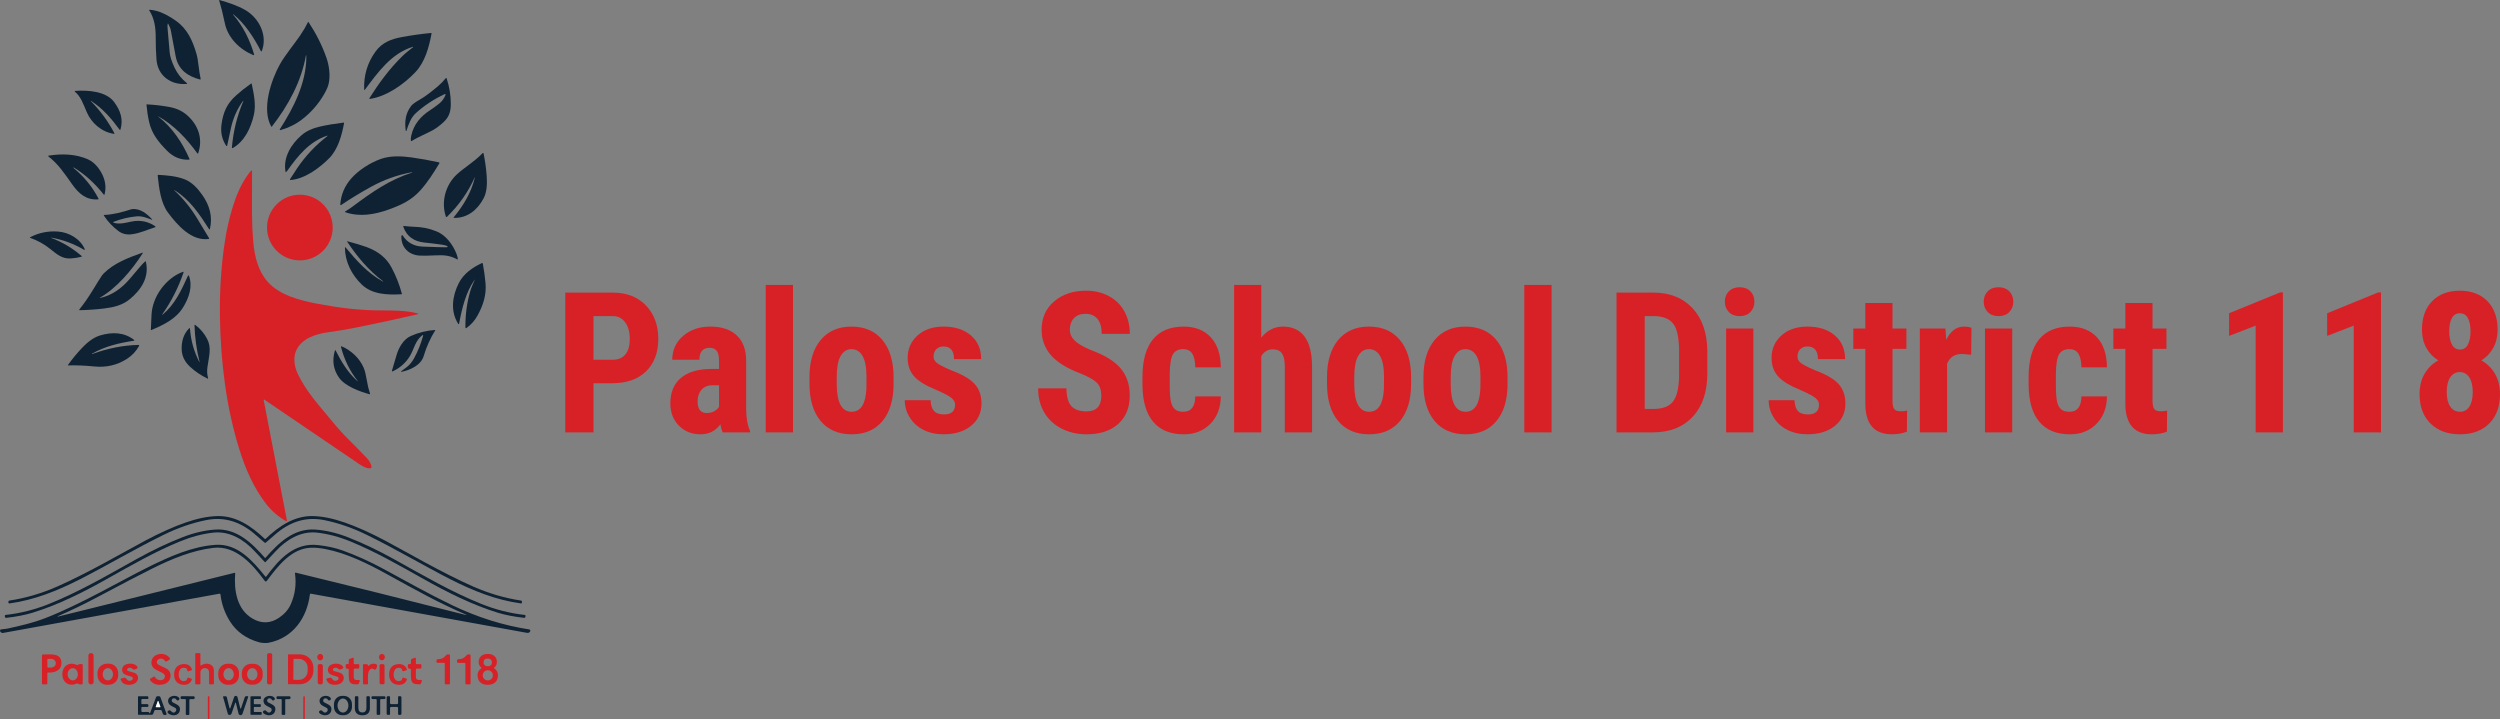 <?xml version="1.0" encoding="UTF-8"?><svg id="a" xmlns="http://www.w3.org/2000/svg" width="1042.701" height="300" viewBox="0 0 1042.701 300"><rect x="0" y="0" width="1042.701" height="300" fill="#808080" stroke="none"/><path d="M97.176,6.058c4.231,4.854,7.071,10.637,8.826,16.714.043.151-.108.29-.255.229-5.688-2.252-10.732-7.214-11.977-13.338-.696-3.397-1.487-6.578-2.373-9.543-.022-.069.043-.134.112-.117,3.955,1.137,7.482,2.299,10.702,4.132,5.835,3.319,9.509,10.611,6.993,17.137-.069.182-.32.194-.406.022-2.896-5.636-6.695-11.518-11.518-15.343-.03-.026-.073-.022-.099.009-.03.026-.03.069-.004.099Z" fill="#0f2233"/><path d="M62.241,4.321c-.069-.112.013-.259.147-.251,3.782.186,7.693,2.286,11.052,4.655,4.672,3.298,6.911,8.221,8.484,13.662.385,1.331.696,3.086.925,5.264.177,1.638.458,3.397.843,5.286.03.147-.104.277-.251.238-5.195-1.374-9.128-4.11-10.187-9.764-1.279-6.825-1.949-10.408-2.01-10.758-.121-.692-.48-1.603-1.081-2.736-.048-.091-.182-.078-.207.022-.108.406-.134.96-.078,1.664.164,1.975.467,5.42.908,10.338.143,1.625.808,3.7,1.997,6.228,1.215,2.589,2.956,4.776,5.225,6.561.104.082.056.251-.078.264-6.587.614-12.128-3.328-12.659-10.131-.216-2.736-.324-5.757-.32-9.063.004-4.504-.575-8.126-2.71-11.48Z" fill="#0f2233"/><path d="M127.608,23.04c-1.876,10.892-7.46,21.122-14.22,29.753-.069.091-.207.082-.264-.017-4.119-7.218-.061-19.367,3.622-25.963,2.053-3.682,6.28-8.839,8.359-11.899,1.379-2.023,2.494-3.92,3.354-5.688.043-.091.169-.095.225-.013,3.177,4.798,5.658,9.733,7.443,14.812,1.098,3.116,1.755,7.335.955,10.861-.281,1.258-.934,2.753-1.949,4.491-2.39,4.093-5.424,7.551-9.094,10.382-2.71,2.088-5.74,3.592-9.094,4.508-.194.056-.354-.16-.246-.333,5.809-9.085,10.935-19.181,11.069-29.948.004-.48-.009-.795-.048-.951-.013-.061-.104-.056-.112.004Z" fill="#0f2233"/><path d="M172.277,19.686c.073-.069,0-.19-.095-.16-9.02,2.779-14.505,10.576-20.007,17.906-.095.121-.29.061-.294-.091-.22-5.869,1.348-11.129,4.702-15.784,2.814-3.907,6.583-5.286,11.186-6.129,3.955-.722,7.961-1.284,12.02-1.677.125-.013.225.095.203.216-1.046,5.697-2.749,11.925-6.751,16.139-4.78,5.027-11.959,10.14-18.974,11.147-.169.026-.29-.16-.199-.303,4.007-6.328,8.29-12.167,13.632-17.418.843-.826,1.582-1.487,2.226-1.992,1.547-1.215,2.33-1.833,2.351-1.854Z" fill="#0f2233"/><path d="M185.52,39.226c-4.568,2.139-8.588,4.785-12.054,7.935-2.062,1.876-3.038,4.59-3.946,7.382-.048.151-.268.13-.29-.026-.506-3.773-.164-7.11,2.23-10.313.523-.692,1.759-1.595,3.713-2.71,2.053-1.171,4.629-3.09,7.724-5.748,1.068-.921,2.079-1.971,3.034-3.159.095-.121.29-.086.341.061,1.158,3.471,1.742,7.002,1.755,10.593.013,3.198-.674,5.519-3.004,7.685-1.889,1.759-3.752,3.073-5.597,3.942-4.154,1.954-6.73,3.272-7.724,3.955-.112.078-.268.017-.298-.117-.121-.536-.073-1.279.143-2.235,1.05-4.655,3.933-7.992,7.927-10.568,1.05-.679,2.273-1.569,3.669-2.662,1.223-.96,2.118-2.2,2.693-3.721.073-.194-.125-.38-.316-.294Z" fill="#0f2233"/><path d="M101.485,42.182c.017-.039,0-.082-.035-.099-.035-.022-.078-.013-.104.022-2.438,3.358-4.115,7.136-5.031,11.341-.514,2.369-1.033,4.789-1.556,7.265-.043.207-.316.259-.432.082-1.729-2.632-2.381-5.563-1.954-8.8.705-5.342,2.364-8.843,6.142-12.24,1.811-1.629,3.881-3.268,6.215-4.914.091-.065.22-.013.242.095.886,4.089,1.859,8.748.938,12.837-1.249,5.519-3.834,11.129-8.839,13.978-.164.095-.367-.039-.354-.229.558-6.73,2.144-13.174,4.767-19.337Z" fill="#0f2233"/><path d="M37.868,42.161c3.92,3.924,7.214,8.415,9.88,13.476.052.095-.026.207-.134.194-5.091-.683-9.431-4.439-11.376-8.947-1.616-3.76-2.541-6.583-5.001-8.653-.125-.104-.061-.307.104-.32,5.225-.35,12.914.056,16.32,4.715,2.585,3.535,3.847,7.166,2.563,11.458-.043.143-.229.173-.316.052-3.488-4.776-7.101-8.904-11.959-12.076-.026-.017-.065-.013-.086.013-.022.026-.017.065.004.086Z" fill="#0f2233"/><path d="M66.027,48.644c5.826,4.512,10.101,10.957,13.018,17.664.056.138-.039.29-.186.294-3.514.16-6.57-1.081-9.176-3.717-3.535-3.579-6.362-7.049-7.473-11.951-.532-2.351-.903-4.759-1.115-7.222-.009-.099.073-.186.173-.182,3.354.177,6.518.549,9.487,1.115,2.861.545,5.26,1.655,7.196,3.337,4.642,4.024,6.829,9.79,4.707,15.957-.052.151-.251.177-.341.052-4.378-6.077-9.565-11.605-16.108-15.361-.065-.039-.125-.056-.151-.048h-.043c-.022,0-.013.039.013.061Z" fill="#0f2233"/><path d="M136.451,56.579c-7.382,2.49-12.093,8.255-16.58,14.578-.082.117-.277.328-.588.635-.056.056-.151.026-.169-.052-1.171-5.96,2.321-11.644,6.673-15.374,1.936-1.66,4.447-2.844,7.529-3.548,2.943-.674,6.293-1.24,10.04-1.694.095-.009.177.078.16.173-.938,5.122-2.524,10.931-6.163,14.643-4.063,4.145-10.334,8.757-16.255,9.146-.151.009-.251-.156-.173-.281.8-1.301,1.781-2.809,2.935-4.521,3.505-5.199,7.732-9.703,12.69-13.515.043-.035.056-.091.03-.138s-.078-.069-.13-.052Z" fill="#0f2233"/><path d="M197.981,73.993c-2.745,6.159-6.6,11.639-11.562,16.441-.143.143-.389.082-.454-.108-2.079-6.155-.147-13.152,4.512-17.522,2.982-2.796,7.572-5.498,10.861-8.973.108-.112.298-.061.328.091.653,3.125,1.089,6.241,1.318,9.357.225,3.021.182,6.691-1.292,9.465-2.58,4.849-6.742,8.268-12.383,8.143-.108,0-.169-.13-.099-.216,4.123-5.027,7.313-10.269,8.856-16.649.004-.022-.009-.048-.03-.056-.022-.004-.048.004-.056.026Z" fill="#0f2233"/><path d="M30.663,70.051c4.413,3.626,7.896,7.909,10.451,12.841.056.112-.017.246-.143.255-4.906.389-8.03-2.282-10.753-6.111-3.57-5.014-5.93-8.614-10.036-11.791-.13-.099-.078-.307.086-.333,5.58-.882,11.337-.73,16.519,1.586,3.129,1.396,5.584,4.983,6.596,8.022.722,2.161.8,4.348.242,6.565-.039.16-.246.203-.35.073-3.583-4.508-7.546-8.247-12.478-11.294-.052-.03-.117-.017-.156.03-.035.048-.026.117.022.156Z" fill="#0f2233"/><path d="M171.866,71.97c.043-.013.065-.056.056-.099v-.004c-.013-.039-.052-.065-.091-.056-6.06,1.128-11.786,3.181-17.18,6.155-4.197,2.312-8.32,4.823-12.378,7.538-.16.108-.372-.017-.359-.207.307-4.154,1.854-7.793,4.633-10.922,3.125-3.51,7.875-6.526,12.322-8.1,3.911-1.379,8.463-1.21,12.608-.64,3.812.523,7.689,1.219,11.626,2.083.164.035.246.22.16.363-2.438,4.071-4.897,7.905-7.944,11.311-3.605,4.028-7.75,6.012-12.997,7.922-5.952,2.17-12.296,3.285-18.295,1.193-.151-.052-.173-.259-.03-.341,1.093-.635,2.075-1.279,2.943-1.932,8.255-6.181,15.624-11.294,24.926-14.263Z" fill="#0f2233"/><path d="M109.97,166.819l9.69,50.231c.043.229-.199.406-.402.29-3.289-1.88-6.09-4.335-8.411-7.365-5.109-6.66-8.519-14.518-11.052-22.656-5.459-17.53-7.767-36.392-8.065-55.042-.156-9.898.402-19.575,1.673-29.032.964-7.144,2.502-13.736,4.616-19.782,1.612-4.607,3.7-8.536,6.263-11.786.125-.16.316-.346.575-.562.104-.086.264-.017.264.121-.043,8.441-.048,14.6-.013,18.468.039,4.002.212,7.732.527,11.194.54,5.99,1.932,11.951,5.956,16.558,5.027,5.757,13.74,7.884,20.858,9.245,8.696,1.66,17.448,2.753,26.244,2.77,5.234.009,10.654-.026,15.356,1.215.104.03.207.082.307.164.078.061.052.186-.043.207-8.778,2.018-17.176,3.829-25.194,5.442-4.348.869-8.381,1.556-12.102,2.062-5.199.705-11.389,2.554-13.584,7.888-1.249,3.03-.575,6.721.826,9.608,3.535,7.27,7.771,11.76,14.479,19.899,2.416,2.93,4.75,5.498,7.002,7.706,2.036,1.992,4.456,4.46,7.27,7.412.968,1.016,1.616,2.152,1.945,3.41.099.393-.16.787-.558.843-1.448.22-3.644-1.128-4.746-1.884-6.228-4.262-19.372-13.191-39.435-26.784-.117-.082-.272.022-.246.16Z" fill="#d72127"/><path d="M72.678,79.249c-.022-.013-.048-.009-.061.013-.017.017-.013.043.004.061,3.626,3.324,6.79,7.183,9.491,11.583,1.755,2.861,3.462,5.688,5.126,8.476.069.112,0,.259-.13.277-7.214,1.033-13.135-5.766-16.999-10.926-3.064-4.093-3.769-10.187-4.339-15.495-.017-.169.121-.311.29-.303,3.726.203,7.43.514,10.892,1.828,3.03,1.15,5.45,3.734,7.46,6.604,3.051,4.352,4.344,9.046,3.129,14.207-.035.143-.225.177-.303.052-4.102-6.418-8.108-12.413-14.561-16.376Z" fill="#0f2233"/><circle cx="125.067" cy="94.903" r="13.697" fill="#d72127"/><path d="M63.39,91.662c-1.725-.583-3.929-1.664-6.449-1.422-3.28.316-6.453,1.068-9.526,2.265-.199.078-.19.363.017.424,3.484,1.007,6.751-.834,10.105-.808,2.667.017,5.07.769,7.209,2.256.164.117.125.367-.065.424-3.151.934-6.22,2.507-9.898,2.93-2.04.238-3.829-.212-5.368-1.349-2.399-1.776-4.43-3.933-6.094-6.47-.073-.112.004-.259.138-.264,3.808-.138,7.594-1.167,11.246-2.347.19-.065.389-.099.588-.112,3.319-.186,5.947,1.915,8.186,4.331.061.065-.004.173-.091.143Z" fill="#0f2233"/><path d="M167.514,98.205c.112-.16.35-.151.458.013,1.854,2.943,4.62,4.486,8.294,4.633,4.677.186,8.005.281,9.988.294.125,0,.225-.026.298-.082.169-.121.138-.38-.052-.458-.583-.246-1.31-.428-2.174-.553-2.148-.307-4.555-.596-7.222-.877-4.352-.458-7.482-2.433-8.925-6.686-.048-.134.065-.268.207-.251,1.508.177,2.844.285,4.007.324,3.644.125,6.492.631,9.759,1.975,3.829,1.582,6.652,5.424,8.16,9.124.333.813.549,1.608.657,2.381.017.134-.125.229-.242.164-2.766-1.56-5.346-1.889-8.765-1.716-3.423.177-5.792.212-7.11.104-4.396-.346-7.374-3.302-7.464-7.698-.004-.333.035-.566.125-.692Z" fill="#0f2233"/><path d="M21.358,99.247c4.555,1.673,8.791,4.188,12.711,7.538.104.091.065.259-.069.294-1.508.389-3.017.627-4.525.713-3.592.212-5.714-1.725-8.618-4.033-2.52-2.001-5.29-3.523-8.32-4.568-.099-.035-.108-.169-.017-.216,3.635-1.915,7.542-2.71,11.722-2.394,4.577.341,9.258,3.043,11.112,7.33.082.19-.125.376-.303.272-4.27-2.511-8.808-4.197-13.615-5.057-.048-.009-.091.017-.104.065l-.004.004c-.004.022.009.043.03.052Z" fill="#0f2233"/><path d="M159.795,117.309c-5.964-4.387-10.987-10.447-15.006-16.532-.048-.073.022-.173.108-.147,3.44.912,6.124,1.725,8.048,2.429,4.802,1.763,8.234,4.564,10.295,8.402,1.871,3.479,3.337,7.17,4.391,11.078.022.086-.039.173-.13.182-5.822.324-12.253.164-16.657-4.08-4.21-4.058-6.941-9.56-6.985-15.343,0-.151.186-.22.285-.104,4.689,5.658,9.254,10.745,15.607,14.263.022.013.052.009.065-.013v-.004c.03-.039.017-.099-.022-.13Z" fill="#0f2233"/><path d="M41.659,124.302c5.022-1.089,9.05-4.015,12.439-7.957,3.242-3.769,5.109-6.185,6.44-7.322.099-.086.255-.035.285.091,1.552,6.5-1.906,11.76-6.799,15.754-2.974,2.425-6.6,3.302-10.438,3.778-3.376.419-6.838.661-10.386.726-.143.004-.22-.16-.134-.268,1.889-2.351,3.687-4.932,5.403-7.737,1.984-3.255,3.341-5.42,4.067-6.496.194-.285.415-.549.661-.791,4.391-4.339,10.066-6.5,16.195-8.696.117-.043.225.091.156.194-4.491,7.093-11.008,14.695-17.928,18.62-.026.013-.035.043-.026.069.009.026.039.039.065.035Z" fill="#0f2233"/><path d="M197.968,116.652c-3.678,5.195-5.303,11.981-6.492,18.373-.03.169-.251.212-.341.069-3.423-5.269-2.455-11.782.216-17.012,2.031-3.989,5.714-6.513,9.677-8.376.138-.065.303.022.333.173.527,2.835.908,5.584,1.145,8.242.428,4.867-.998,9.219-3.315,13.446-1.171,2.139-2.732,3.894-4.672,5.264-.169.121-.406,0-.406-.207-.056-5.26.601-10.278,1.98-15.058.51-1.781,1.426-3.721,1.932-4.884.009-.013,0-.035-.013-.039-.017-.009-.035-.004-.043.009Z" fill="#0f2233"/><path d="M67.807,131.243c5.122-4.313,7.646-9.785,10.589-16.225.086-.186.354-.177.424.017,1.591,4.473.052,8.999-2.317,12.945-3.043,5.074-8.177,7.451-13.42,9.69-.082.035-.173-.03-.173-.121.065-1.854.164-4.011.303-6.47.419-7.551,6.129-15.218,13.131-17.734.143-.052.281.086.233.229-2.165,6.349-5.135,12.197-8.904,17.543-.026.039-.022.091.013.121.035.035.086.035.121.004Z" fill="#0f2233"/><path d="M83.108,150.931c.013.03.048.043.078.03.03-.013.048-.043.039-.073-1.253-5.053-1.954-10.148-2.105-15.287-.004-.13.143-.207.246-.13,2.118,1.539,3.799,3.518,5.048,5.939,1.841,3.57.83,6.751.108,11.713-.238,1.621-.138,3.177.29,4.668.03.104-.073.19-.169.147-2.796-1.336-5.251-2.987-7.374-4.957-2.187-2.036-3.35-4.361-3.484-6.976-.173-3.319.653-6.63,3.099-9.072.061-.061.117-.086.169-.078.112.022.173.086.182.203.354,4.897,1.647,9.522,3.873,13.874Z" fill="#0f2233"/><path d="M167.307,154.851c.017-.03.774-.588,2.273-1.677,1.206-.877,2.373-2.373,3.134-3.76,1.586-2.891,2.848-6.042,3.782-9.444.043-.156-.134-.281-.268-.186-3.103,2.213-3.527,5.982-5.381,8.912-1.75,2.77-4.115,4.836-7.097,6.198-.169.078-.346-.082-.294-.259.908-2.987,1.521-5.053,1.837-6.194.89-3.233,2.835-6.855,5.982-8.277,3.185-1.439,6.57-2.286,10.144-2.537.086-.009.147.086.099.16-1.967,3.121-3.708,6.976-4.789,10.663-1.141,3.894-5.679,5.9-9.249,6.643-.138.03-.242-.121-.173-.242Z" fill="#0f2233"/><path d="M38.452,147.667c6.401-2.381,12.837-3.652,19.307-3.812.22-.004.363.229.255.424-1.253,2.26-2.995,4.089-5.221,5.493-4.045,2.55-8.54,3.574-13.485,3.073-3.873-.393-7.503-.54-10.896-.445-.078,0-.13-.086-.082-.151,1.811-2.537,3.773-4.923,5.891-7.149,2.014-2.118,4.594-4.309,7.456-5.174,5.005-1.504,10.058-1.435,14.263,1.846.138.108.078.324-.095.35-6.336.947-12.015,2.325-17.47,5.377-.043.022-.061.078-.039.121.022.043.069.065.117.048Z" fill="#0f2233"/><path d="M149.175,158.888c-3.306-4.197-5.627-8.938-6.959-14.22-.039-.156.121-.29.268-.225,3.998,1.712,7.499,4.94,9.219,8.994.471,1.111.895,2.801,1.266,5.066.337,2.075.795,3.985,1.37,5.727.039.121-.073.238-.194.203-4.154-1.119-10.23-3.371-12.737-6.911-2.399-3.393-2.969-7.179-1.716-11.363.039-.13.216-.143.277-.022,2.386,4.724,5.126,9.271,9.115,12.832.026.022.061.022.082,0,.026-.022.03-.056.009-.082Z" fill="#0f2233"/><path d="M110.601,224.808c.078,0,.13-.013.156-.039,5.554-5.295,11.985-9.703,19.769-9.526,3.937.091,8.35.985,13.243,2.684,5.044,1.755,10.658,4.275,16.848,7.555,8.601,4.56,23.793,13.463,36.708,19.143,6.578,2.891,13.247,4.845,20.003,5.861.216.03.376.216.376.432v.367c0,.242-.216.428-.454.393-10.416-1.426-19.942-5.26-29.49-10.118-10.771-5.476-22.557-12.487-34.702-18.442-5.995-2.939-11.933-5.001-17.807-6.181-7.909-1.591-14.613.869-20.552,6.047-1.314,1.145-2.624,2.278-3.933,3.406-.03.026-.082.039-.164.039-.078,0-.134-.013-.16-.039-1.31-1.128-2.619-2.26-3.933-3.406-5.939-5.178-12.642-7.637-20.552-6.047-5.878,1.184-11.812,3.242-17.807,6.181-12.145,5.956-23.931,12.966-34.702,18.442-9.548,4.862-19.073,8.696-29.49,10.122-.242.035-.454-.151-.454-.393v-.367c0-.216.16-.402.376-.432,6.755-1.016,13.424-2.969,20.003-5.861,12.914-5.684,28.107-14.587,36.708-19.147,6.189-3.28,11.804-5.8,16.848-7.555,4.893-1.699,9.305-2.593,13.243-2.684,7.784-.177,14.215,4.231,19.769,9.526.026.026.078.039.151.039Z" fill="#0f2233"/><path d="M110.601,232.709c.017,0,.03,0,.035-.004.039-.009.065-.013.069-.017,5.437-6.237,11.834-12.443,20.794-11.817,4.365.303,8.899,1.37,13.597,3.203,6.185,2.407,12.569,5.446,19.16,9.107,12.815,7.131,23.94,13.641,36.504,18.702,5.926,2.386,11.951,3.912,18.075,4.581.238.026.402.246.359.48l-.069.376c-.043.233-.259.393-.497.367-4.149-.454-7.801-1.163-10.952-2.122-10.762-3.28-21.433-8.692-31.033-14.086-10.814-6.077-19.951-11.285-30.125-15.508-4.953-2.057-9.733-3.332-14.345-3.829-6.781-.73-12.785,2.978-17.228,7.801-1.673,1.811-3.073,3.311-4.21,4.508-.026.026-.069.039-.134.039s-.108-.013-.134-.039c-1.132-1.197-2.537-2.697-4.21-4.508-4.443-4.823-10.447-8.532-17.228-7.801-4.612.497-9.392,1.772-14.345,3.829-10.174,4.223-19.311,9.431-30.125,15.508-9.599,5.394-20.271,10.805-31.033,14.086-3.151.959-6.803,1.668-10.952,2.122-.238.026-.454-.134-.497-.367l-.069-.376c-.043-.233.125-.454.359-.48,6.124-.666,12.149-2.196,18.075-4.581,12.564-5.061,23.689-11.57,36.504-18.702,6.591-3.661,12.975-6.699,19.16-9.107,4.698-1.833,9.232-2.9,13.597-3.203,8.96-.627,15.356,5.58,20.794,11.817.004.004.035.009.069.017.004.004.017.004.035.004Z" fill="#0f2233"/><path d="M91.951,247.932c-.022-.207-.216-.354-.419-.316L1.312,263.98c-.488.091-.977-.151-1.206-.596l-.048-.095c-.173-.346.056-.761.441-.795,1.422-.134,2.364-.255,2.827-.363,5.619-1.258,10.269-2.278,15.719-4.387,14.436-5.58,31.867-15.81,42.897-21.269,8.869-4.387,18.321-8.601,27.96-9.236,9.271-.609,15.516,6.734,20.802,13.26.086.104.246.099.324-.009,5.385-7.214,11.639-14.306,21.71-13.139,3.838.445,7.227,1.193,10.161,2.247,5.679,2.04,11.406,4.629,17.185,7.767,9.565,5.195,18.646,10.326,28.491,15.05,10.572,5.07,21.282,8.441,32.131,10.105.389.06.601.488.411.838l-.022.035c-.242.432-.73.661-1.215.575l-90.276-16.355c-.164-.03-.32.082-.341.246-1.21,9.937-7.119,18.261-17.297,20.249-.947.186-2.874.073-3.847-.199-5.442-1.508-9.526-4.447-12.253-8.817-2.148-3.44-3.453-7.162-3.916-11.16ZM194.506,256.399c-11.674-4.996-21.023-10.265-33.159-16.947-7.953-4.378-16.852-8.791-25.738-10.472-2.243-.424-4.227-.601-5.952-.536-8.268.316-13.848,7.806-18.404,13.865-.203.272-.609.268-.808-.004-4.97-6.773-12.007-14.898-21.429-13.805-8.843,1.024-17.613,4.698-25.388,8.575-5.861,2.926-13.204,6.742-22.025,11.458-6.142,3.28-11.981,6.111-17.526,8.489-.043.017-.065.065-.048.112v.004c.013.035.052.052.086.043l73.744-18.282c.125-.03.242.065.233.194-.527,7.106.627,15.136,7.352,18.974,3.734,2.126,7.395,1.98,10.978-.441,2.235-1.508,3.842-3.358,4.828-5.554,1.828-4.084,2.42-8.376,1.776-12.88-.03-.212.16-.385.367-.337,22.981,5.571,46.592,11.445,70.844,17.626.099.026.182.039.242.035.065,0,.086-.091.026-.117Z" fill="#0f2233"/><rect x="36.866" y="272.386" width="2.178" height="13.061" rx="1.02" ry="1.02" fill="#d72127"/><path d="M83.579,277.551c0,.061.065.095.117.065,1.301-.826,2.511-1.037,3.631-.631,1.245.454,1.871,1.336,1.876,2.649.004,1.336.013,3.129.026,5.372,0,.229-.186.415-.415.415h-1.279c-.194,0-.354-.16-.354-.354v-4.759c0-.951-.808-1.707-1.759-1.647l-.212.013c-.908.056-1.616.808-1.616,1.72v4.625c0,.225-.186.411-.411.411h-1.37c-.216,0-.389-.173-.389-.389v-12.257c0-.216.173-.389.389-.389h1.374c.216,0,.393.173.393.389v4.767Z" fill="#d72127"/><rect x="105.941" y="277.845" width="13.018" height="2.152" rx=".75" ry=".75" transform="translate(-166.666 390.885) rotate(-89.9)" fill="#d72127"/><path d="M68.866,275.714c-1.794-2.541-4.992.255-2.636,1.595,2.191,1.253,5.191,1.651,4.893,4.867-.216,2.381-2.295,3.436-4.551,3.44-1.707,0-3.017-.631-3.933-1.897-.177-.246-.099-.588.16-.739l1.301-.748c.207-.121.475-.039.579.182.778,1.664,3.903,1.889,4.097-.22.125-1.366-1.616-1.755-3.06-2.498-.908-.462-1.526-.899-1.854-1.31-1.305-1.625-.778-4.041,1.055-5.065,1.889-1.059,4.534-.692,5.874,1.085.194.259.117.627-.16.787l-1.145.661c-.207.121-.475.061-.618-.138Z" fill="#d72127"/><ellipse cx="133.547" cy="274.08" rx="1.331" ry="1.227" transform="translate(-148.58 389.662) rotate(-86.3)" fill="#d72127"/><ellipse cx="159.289" cy="274.08" rx="1.314" ry="1.219" transform="translate(-119.922 424.195) rotate(-88.1)" fill="#d72127"/><path d="M203.444,272.745c1.811.004,3.419.804,3.743,2.667.22,1.284-.134,2.308-1.072,3.064-.091.073-.082.216.017.281,1.21.774,1.707,1.98,1.495,3.609-.298,2.291-2.027,3.259-4.201,3.255-2.174-.004-3.899-.977-4.192-3.268-.207-1.629.294-2.831,1.508-3.605.099-.061.108-.203.017-.281-.934-.761-1.288-1.781-1.063-3.064.328-1.867,1.936-2.662,3.747-2.658ZM205.173,276.205c.035-.793-.579-1.468-1.375-1.501l-.596-.026c-.795-.036-1.465.582-1.501,1.375l-.012.276c-.035.793.579,1.468,1.375,1.501l.596.026c.795.036,1.465-.582,1.501-1.375l.012-.276ZM205.57,281.67c0-1.171-.947-2.118-2.118-2.118s-2.118.947-2.118,2.118.947,2.118,2.118,2.118,2.118-.947,2.118-2.118Z" fill="#d72127"/><path d="M17.848,272.983c3.138-.03,7.088-.679,7.698,2.706.653,3.587-2.446,5.027-5.537,4.815-.138-.009-.259.104-.259.246v4.266c0,.225-.186.411-.411.411h-1.435c-.225,0-.406-.182-.406-.406v-11.683c0-.194.156-.35.35-.354ZM19.733,275.113l.052,3.06c.004.156.134.281.29.281l1.176-.022c1.128-.017,2.027-.8,2.01-1.742v-.216c-.017-.942-.947-1.69-2.07-1.673l-1.176.022c-.16.004-.285.134-.281.29Z" fill="#d72127"/><path d="M120.127,273.125c0-.121.099-.216.22-.216l4.767.009c3.095.004,5.601,2.485,5.593,5.541v1.4c-.009,3.056-2.52,5.528-5.619,5.524l-4.767-.009c-.117,0-.212-.099-.212-.216l.017-12.033ZM122.396,275.096l-.061,8.126c0,.173.143.316.316.32l1.967.013c2.023.013,3.678-1.634,3.691-3.678l.009-1.348c.013-2.044-1.616-3.717-3.639-3.73l-1.967-.013c-.173-.004-.316.138-.316.311Z" fill="#d72127"/><path d="M187.279,285.413l-1.405-.004c-.207,0-.38-.169-.376-.38l.013-8.32c0-.138-.112-.255-.251-.255l-2.766-.004c-.251,0-.45-.203-.45-.454v-.514c0-.311.255-.562.566-.558,1.366.022,2.412-.424,3.129-1.336.579-.739.929-.7,1.625-.622.19.022.333.186.333.376l-.026,11.678c0,.216-.173.393-.393.393Z" fill="#d72127"/><path d="M194.095,285.058v-8.342c0-.143-.112-.255-.255-.255h-2.77c-.251,0-.454-.203-.454-.454v-.514c0-.311.255-.566.566-.562,1.37.017,2.416-.432,3.134-1.344.579-.743.934-.705,1.629-.627.19.022.333.186.333.376v11.709c0,.216-.177.393-.393.393h-1.409c-.212,0-.38-.169-.38-.38Z" fill="#d72127"/><path d="M145.869,274.785l1.279-.467c.186-.069.385.069.385.268v2.126c0,.156.13.285.285.285h1.595c.242,0,.437.194.437.437v.968c0,.259-.212.467-.471.467h-1.396c-.242,0-.437.194-.437.437v3.224c0,.605.488,1.093,1.093,1.093h1.111c.216,0,.367.212.298.415l-.346,1.016c-.073.229-.285.38-.527.38-1.841-.004-3.371.043-3.644-2.204-.086-.696-.112-2.005-.078-3.92.004-.151-.086-.29-.229-.35-.134-.056-.341-.086-.618-.091-.156-.004-.29-.099-.346-.246-.091-.251-.125-.666-.095-1.249.013-.225.199-.398.424-.398h.562c.169,0,.303-.134.303-.303v-1.288c0-.268.164-.506.415-.601Z" fill="#d72127"/><path d="M171.797,274.789l1.275-.462c.186-.069.385.069.385.268l-.004,2.118c0,.16.13.285.285.285l1.586.004c.242,0,.437.194.437.432v.964c0,.259-.212.467-.471.467l-1.392-.004c-.238,0-.432.194-.437.437v3.211c-.004.601.484,1.089,1.085,1.089l1.106.004c.216,0,.367.212.298.411l-.346,1.011c-.073.229-.285.38-.527.38-1.833-.009-3.358.039-3.626-2.2-.086-.696-.108-1.997-.073-3.907.004-.151-.086-.29-.225-.346-.138-.061-.341-.091-.618-.091-.151-.004-.29-.104-.341-.246-.095-.251-.125-.666-.095-1.245.013-.225.199-.398.424-.398h.558c.169,0,.303-.134.303-.298v-1.284c.004-.268.169-.506.415-.601Z" fill="#d72127"/><path d="M49.314,281.601c.047,2.161-1.669,3.946-3.829,3.993l-.83.017c-2.158.044-3.948-1.667-3.993-3.829l-.02-.977c-.047-2.161,1.669-3.946,3.829-3.993l.83-.017c2.158-.044,3.948,1.667,3.993,3.829l.02.977ZM44.983,283.775c1.184,0,2.144-1.15,2.139-2.562-.004-1.414-.964-2.555-2.148-2.555s-2.144,1.15-2.139,2.562c.004,1.414.964,2.555,2.148,2.555Z" fill="#d72127"/><path d="M153.472,277.637c0,.112.134.169.212.086.774-.791,1.742-1.068,2.904-.83.532.108.838.666.648,1.171l-.32.847c-.147.393-.64.523-.964.259-.605-.488-1.193-.428-1.763.186-1.02,1.098-.726,4.3-.67,5.653.009.229-.173.415-.398.415h-1.361c-.207,0-.376-.169-.376-.376v-7.762c0-.147.117-.272.268-.281.437-.03.873-.026,1.301.009.35.03.523.238.519.622Z" fill="#d72127"/><path d="M34.519,281.212c-.009,2.312-.022,3.618-.039,3.911-.009.143-.112.259-.251.281-.713.125-1.314.03-1.807-.281-.138-.091-.316-.104-.467-.035-3.203,1.448-5.96-.493-5.952-3.903.013-3.41,2.783-5.333,5.977-3.864.151.069.324.056.467-.035.493-.307,1.098-.398,1.807-.268.138.022.242.143.251.281.017.298.022,1.599.013,3.912ZM30.357,283.766c1.18-.004,2.135-1.15,2.126-2.557-.009-1.406-.972-2.539-2.153-2.534-1.18.004-2.135,1.15-2.126,2.557.009,1.406.972,2.539,2.153,2.534Z" fill="#d72127"/><path d="M50.627,282.958l1.249-.311c.203-.052.419.026.549.19.713.916,1.461,1.578,2.641.735.316-.229.428-.635.264-.955-.112-.216-.367-.376-.765-.48-1.284-.333-2.157-.635-2.619-.903-1.167-.679-1.297-2.282-.54-3.306,1.145-1.547,5.083-1.603,5.956.341.086.19,0,.419-.19.506l-.938.428c-.194.091-.419.099-.618.017-.099-.039-.238-.143-.411-.316-.596-.596-1.599-.536-2.066.039-.259.32-.108.8.285.912,1.223.35,2.005.571,2.338.661,1.578.419,2.235,1.958,1.53,3.389-.873,1.768-3.557,2.014-5.174,1.452-.791-.272-1.383-.886-1.776-1.833-.099-.238.039-.506.285-.566Z" fill="#d72127"/><path d="M99.683,281.726c0,2.139-1.733,3.873-3.873,3.873h-.899c-2.139,0-3.873-1.733-3.873-3.873v-1.029c0-2.139,1.733-3.873,3.873-3.873h.899c2.139,0,3.873,1.733,3.873,3.873v1.029ZM95.414,283.753c1.191-.025,2.129-1.188,2.098-2.594-.034-1.408-1.024-2.523-2.214-2.496-1.191.025-2.129,1.188-2.098,2.594.034,1.408,1.024,2.523,2.214,2.496Z" fill="#d72127"/><path d="M109.575,281.712c-.003,2.127-1.732,3.848-3.858,3.844l-1.003-.002c-2.128-.003-3.848-1.732-3.844-3.858l.002-1.003c.003-2.128,1.732-3.848,3.858-3.844l1.003.002c2.128.003,3.848,1.732,3.844,3.858l-.002,1.003ZM105.224,283.758c1.193,0,2.157-1.137,2.161-2.542.004-1.404-.96-2.549-2.152-2.549s-2.157,1.137-2.161,2.542c-.004,1.404.96,2.549,2.152,2.549Z" fill="#d72127"/><path d="M136.157,283.507c-.099-.233.039-.501.285-.562l1.249-.307c.207-.052.419.026.549.19.709.916,1.457,1.582,2.636.743.32-.229.432-.635.268-.955-.112-.216-.367-.376-.765-.48-1.279-.341-2.152-.644-2.615-.912-1.163-.683-1.288-2.286-.527-3.306,1.15-1.543,5.083-1.586,5.952.359.082.194,0,.419-.194.506l-.938.424c-.194.091-.419.095-.618.017-.099-.039-.238-.143-.406-.316-.596-.601-1.599-.545-2.066.03-.259.32-.112.8.281.912,1.223.354,2.001.579,2.334.67,1.578.424,2.23,1.962,1.521,3.389-.877,1.763-3.561,2.001-5.178,1.435-.787-.272-1.374-.886-1.768-1.837Z" fill="#d72127"/><path d="M72.622,281.255c.017-1.962.873-3.648,2.861-4.132,1.949-.475,3.955.026,4.581,2.07.043.16-.043.324-.199.376l-1.249.411c-.186.061-.38-.043-.441-.225l-.238-.717c-.035-.121-.121-.216-.233-.268-2.031-.929-3.168.661-3.181,2.502-.017,1.837,1.093,3.445,3.138,2.55.117-.052.203-.147.242-.264l.246-.713c.061-.182.264-.281.445-.216l1.245.428c.156.056.238.22.19.376-.661,2.036-2.671,2.507-4.612,2.001-1.984-.519-2.814-2.217-2.796-4.179Z" fill="#d72127"/><rect x="132.527" y="276.976" width="2.126" height="8.437" rx=".7" ry=".7" fill="#d72127"/><rect x="158.312" y="277.002" width="2.075" height="8.394" rx=".57" ry=".57" transform="translate(-.981 .558) rotate(-.2)" fill="#d72127"/><path d="M164.182,281.29c-.009,1.837,1.111,3.44,3.147,2.533.117-.048.203-.147.242-.264l.242-.713c.061-.186.259-.281.445-.22l1.245.424c.156.052.238.22.19.376-.648,2.036-2.654,2.515-4.599,2.018-1.98-.506-2.818-2.2-2.814-4.158.009-1.962.856-3.652,2.84-4.145,1.949-.484,3.95.009,4.586,2.049.048.156-.039.32-.194.372l-1.245.419c-.186.061-.385-.039-.445-.225l-.238-.713c-.039-.121-.125-.216-.238-.264-2.031-.921-3.159.674-3.164,2.511Z" fill="#d72127"/><path d="M70.172,296.46l.207-.117c.259-.151.588-.099.791.121.873.955,1.603.994,2.196.112.311-.462.156-1.094-.337-1.353-.921-.488-2.204-1.016-2.593-1.733-1.435-2.654,2.07-4.123,3.946-2.758.346.251.493.523.437.821-.104.527-.692.782-1.081.467-.022-.017-.138-.164-.354-.441-.091-.112-.212-.199-.35-.242-.666-.225-1.115-.052-1.353.514-.173.419.017.908.437,1.132,1.206.635,2.796,1.18,2.922,2.446.29,3.025-3.185,3.713-4.983,1.98-.285-.277-.229-.752.117-.951Z" fill="#0f2233"/><path d="M109.965,296.46l.207-.117c.259-.151.592-.099.791.121.873.959,1.603.998,2.196.117.311-.462.156-1.094-.337-1.353-.916-.488-2.2-1.016-2.589-1.737-1.431-2.654,2.075-4.115,3.95-2.749.346.251.488.527.432.821-.099.527-.692.778-1.081.467-.017-.017-.138-.164-.35-.441-.091-.112-.212-.199-.35-.242-.666-.229-1.115-.056-1.353.51-.177.419.013.908.432,1.132,1.206.635,2.796,1.184,2.917,2.451.285,3.025-3.19,3.704-4.983,1.971-.285-.277-.229-.752.117-.951Z" fill="#0f2233"/><path d="M133.344,296.46l.207-.117c.259-.151.588-.104.791.117.873.955,1.608.994,2.196.112.311-.467.151-1.094-.341-1.353-.921-.488-2.204-1.011-2.593-1.729-1.435-2.649,2.066-4.123,3.942-2.762.346.251.493.523.437.821-.099.527-.692.782-1.081.467-.017-.017-.138-.164-.354-.441-.091-.112-.212-.194-.35-.238-.666-.225-1.115-.052-1.348.514-.173.419.013.908.437,1.132,1.206.631,2.796,1.176,2.922,2.438.294,3.025-3.177,3.717-4.975,1.988-.29-.277-.229-.752.112-.951Z" fill="#0f2233"/><path d="M146.805,294.861c.007,1.898-1.528,3.441-3.424,3.448l-.648.002c-1.899.008-3.442-1.527-3.448-3.424l-.004-1.21c-.007-1.898,1.528-3.441,3.424-3.448l.648-.002c1.899-.008,3.442,1.527,3.448,3.424l.004,1.21ZM143.042,297.195c1.249,0,2.265-1.31,2.265-2.926s-1.016-2.926-2.265-2.926-2.265,1.31-2.265,2.926,1.016,2.926,2.265,2.926Z" fill="#0f2233"/><path d="M62.586,297.437l2.533-6.708c.061-.164.203-.281.376-.311.354-.065.679-.069.968-.022.194.035.359.173.428.359l2.554,6.963c.086.233-.086.484-.337.484h-.484c-.32,0-.609-.199-.717-.501l-.488-1.323c-.056-.156-.207-.259-.372-.259h-2.243c-.186,0-.35.117-.419.29l-.493,1.31c-.095.246-.328.406-.588.406h-5.563c-.104,0-.186-.086-.186-.19v-7.352c0-.099.078-.177.177-.177h3.747c.22,0,.402.182.402.402v.389c0,.194-.16.354-.354.354h-2.247c-.173,0-.316.143-.316.316v1.53c0,.164.134.298.298.298h2.256c.203,0,.372.169.372.372v.419c0,.194-.156.354-.35.354h-2.247c-.182,0-.328.147-.328.333v1.461c0,.177.138.32.316.324.869.022,1.599.017,2.191-.009.367-.017.583.026.657.134.056.078.13.203.229.372.056.091.19.082.229-.017ZM64.955,294.779c-.03.086.035.177.125.177h1.694c.091,0,.156-.091.125-.177l-.847-2.33c-.043-.121-.207-.121-.251,0l-.847,2.33Z" fill="#0f2233"/><path d="M78.258,290.383c.903.004,1.733.009,2.477.017.255,0,.462.207.462.462v.242c0,.264-.216.48-.484.48h-1.409c-.177,0-.32.143-.32.32l-.009,5.926c0,.143-.078.281-.203.354-.039.022-.22.035-.545.035-.32,0-.501-.013-.54-.039-.125-.073-.199-.212-.199-.354l.03-5.926c0-.177-.143-.32-.32-.324l-1.409-.009c-.264,0-.48-.216-.48-.484l.004-.242c0-.255.207-.458.462-.458h2.481Z" fill="#0f2233"/><rect x="86.686" y="290.344" width=".674" height="9.656" rx=".337" ry=".337" transform="translate(-.514 .152) rotate(-.1)" fill="#d72127"/><path d="M98.105,293.154c-.795,2.286-1.284,3.704-1.461,4.253-.194.588-.545.851-1.05.791-.303-.035-.493-.199-.575-.493-.752-2.658-1.413-4.992-1.98-7.006-.043-.156.069-.307.229-.307h.89c.199,0,.376.138.424.333l1.145,4.616c.043.169.281.177.337.013l1.565-4.607c.238-.709,1.253-.666,1.435.06l1.137,4.594c.039.16.268.169.32.013l1.569-4.625c.086-.255.324-.428.596-.428h.562c.186,0,.316.182.255.359l-2.369,6.98c-.277.813-1.439.765-1.647-.069l-1.106-4.465c-.035-.138-.229-.147-.277-.013Z" fill="#0f2233"/><path d="M104.718,290.405h3.851c.143,0,.255.112.255.255v.622c0,.143-.112.255-.255.255h-2.442c-.143,0-.255.112-.255.255v1.655c0,.143.112.255.255.255h2.412c.143,0,.255.112.255.255v.622c0,.143-.112.255-.255.255h-2.416c-.143,0-.255.112-.255.255v1.616c0,.143.112.255.255.255h2.775c.143,0,.255.112.255.255v.648c0,.143-.112.255-.255.255h-4.179c-.143,0-.255-.112-.255-.255v-7.205c0-.143.112-.255.255-.255Z" fill="#0f2233"/><path d="M118.216,298.185c-.32-.004-.501-.013-.54-.039-.125-.073-.199-.207-.199-.354l.026-5.895c0-.173-.138-.32-.316-.32l-1.4-.009c-.268,0-.484-.216-.48-.48v-.242c0-.251.207-.458.462-.458h2.468c.899.004,1.72.009,2.464.013.255,0,.462.207.462.462v.242c0,.264-.216.475-.484.475h-1.4c-.177,0-.32.143-.32.32v5.895c0,.143-.078.277-.203.354-.039.022-.22.035-.54.035Z" fill="#0f2233"/><rect x="122.007" y="294.831" width="9.612" height=".657" rx=".328" ry=".328" transform="translate(-168.567 421.457) rotate(-89.9)" fill="#d72127"/><path d="M151.146,297.143c1.253,0,1.694-.813,1.681-2.027-.009-.813-.013-2.265-.009-4.352,0-.22.177-.398.398-.398h.635c.233,0,.419.186.419.419.004,2.152.009,3.669.013,4.551.013,2.083-1.227,2.995-3.138,2.995s-3.151-.908-3.142-2.991c.004-.882.004-2.399.009-4.551,0-.233.186-.419.419-.419l.635-.004c.22,0,.398.182.398.398.004,2.092.004,3.54-.004,4.352-.009,1.219.432,2.027,1.686,2.027Z" fill="#0f2233"/><path d="M157.828,298.172c-.32,0-.497-.013-.536-.039-.125-.073-.199-.207-.199-.35l.026-5.887c0-.173-.143-.316-.316-.316l-1.4-.009c-.264-.004-.48-.216-.475-.48v-.242c0-.255.207-.458.458-.458h2.464c.899.004,1.72.009,2.464.013.251,0,.458.207.458.462v.238c0,.264-.216.475-.48.475l-1.4.004c-.177,0-.316.143-.316.316l-.004,5.887c0,.143-.078.277-.203.35-.039.022-.216.035-.54.035Z" fill="#0f2233"/><path d="M164.355,293.672c.683,0,1.111,0,1.288-.004.216-.004.385-.177.385-.389v-2.585c0-.169.13-.307.29-.32.372-.043.648-.03.826.039.169.056.285.212.29.389.009.229.013,1.383.009,3.462,0,2.083-.004,3.237-.009,3.462-.009.177-.121.333-.29.393-.182.065-.454.078-.826.035-.164-.013-.29-.151-.29-.32v-2.585c0-.212-.173-.385-.385-.389-.177-.004-.609-.004-1.288-.004h-1.288c-.216.004-.389.182-.389.393v2.585c0,.164-.125.307-.29.32-.372.039-.648.026-.826-.039-.169-.056-.285-.212-.29-.389-.009-.229-.009-1.383-.009-3.462s.004-3.237.013-3.462c.004-.182.121-.337.29-.393.177-.065.454-.078.826-.039.164.017.29.156.29.32l-.004,2.585c0,.216.173.389.389.393.177.004.605.004,1.288.004Z" fill="#0f2233"/><path d="M64.955,294.779l.847-2.33c.043-.121.207-.121.251,0l.847,2.33c.03.086-.035.177-.125.177h-1.694c-.091,0-.156-.091-.125-.177Z" fill="#fefefe"/><path d="M247.528,159.84v20.5h-11.771v-58.297h19.859c5.766,0,10.363,1.789,13.794,5.365,3.429,3.577,5.145,8.222,5.145,13.934s-1.695,10.224-5.085,13.533c-3.391,3.31-8.088,4.965-14.094,4.965h-7.848ZM247.528,150.031h8.088c2.242,0,3.977-.734,5.205-2.202,1.228-1.468,1.842-3.604,1.842-6.406,0-2.909-.628-5.225-1.882-6.947-1.255-1.722-2.937-2.596-5.045-2.623h-8.208v18.178Z" fill="#d72127"/><path d="M301.407,180.34c-.32-.667-.641-1.788-.961-3.363-2.029,2.776-4.778,4.164-8.248,4.164-3.631,0-6.641-1.201-9.028-3.604-2.39-2.402-3.584-5.512-3.584-9.329,0-4.537,1.447-8.048,4.344-10.53s7.067-3.75,12.513-3.804h3.443v-3.483c0-1.948-.334-3.323-1.001-4.124-.668-.801-1.642-1.201-2.923-1.201-2.83,0-4.244,1.655-4.244,4.965h-11.331c0-4.004,1.502-7.307,4.504-9.91,3.004-2.603,6.8-3.904,11.392-3.904,4.751,0,8.429,1.235,11.03,3.704,2.604,2.469,3.904,6,3.904,10.59v20.38c.053,3.737.587,6.66,1.602,8.769v.681h-11.411ZM294.721,172.253c1.254,0,2.322-.253,3.203-.761.881-.507,1.534-1.107,1.962-1.802v-9.009h-2.723c-1.922,0-3.438.614-4.544,1.842-1.108,1.229-1.662,2.87-1.662,4.925,0,3.203,1.254,4.805,3.764,4.805Z" fill="#d72127"/><path d="M330.742,180.34h-11.371v-61.5h11.371v61.5Z" fill="#d72127"/><path d="M337.616,157.278c0-6.566,1.548-11.718,4.645-15.455,3.096-3.737,7.38-5.605,12.853-5.605,5.525,0,9.836,1.869,12.933,5.605,3.096,3.737,4.645,8.916,4.645,15.535v2.763c0,6.594-1.535,11.745-4.604,15.455-3.07,3.711-7.367,5.565-12.893,5.565s-9.87-1.861-12.952-5.586c-3.084-3.723-4.625-8.895-4.625-15.515v-2.763ZM348.987,160.121c0,7.741,2.068,11.611,6.206,11.611,3.816,0,5.872-3.229,6.166-9.689l.04-4.765c0-3.95-.548-6.88-1.642-8.789-1.095-1.908-2.643-2.863-4.645-2.863-1.922,0-3.423.955-4.505,2.863-1.08,1.909-1.621,4.838-1.621,8.789v2.843Z" fill="#d72127"/><path d="M398.342,168.729c0-.961-.461-1.848-1.381-2.662-.922-.814-2.971-1.915-6.146-3.304-4.672-1.895-7.882-3.857-9.629-5.886-1.749-2.028-2.623-4.551-2.623-7.567,0-3.79,1.367-6.92,4.104-9.389,2.736-2.469,6.359-3.704,10.871-3.704,4.751,0,8.555,1.228,11.411,3.684,2.855,2.456,4.284,5.752,4.284,9.89h-11.331c0-3.523-1.469-5.285-4.404-5.285-1.201,0-2.189.374-2.963,1.121-.774.748-1.161,1.789-1.161,3.123,0,.961.427,1.809,1.281,2.542.854.734,2.869,1.782,6.046,3.143,4.617,1.708,7.881,3.61,9.79,5.706,1.907,2.096,2.862,4.812,2.862,8.148,0,3.871-1.455,6.98-4.364,9.329-2.91,2.35-6.727,3.523-11.451,3.523-3.177,0-5.979-.621-8.408-1.861-2.43-1.242-4.331-2.97-5.705-5.186-1.376-2.215-2.062-4.604-2.062-7.167h10.771c.053,1.976.514,3.457,1.382,4.444.866.988,2.288,1.481,4.264,1.481,3.043,0,4.564-1.374,4.564-4.124Z" fill="#d72127"/><path d="M459.334,165.045c0-2.376-.607-4.17-1.822-5.385-1.215-1.214-3.423-2.476-6.626-3.784-5.846-2.215-10.05-4.811-12.612-7.788-2.562-2.976-3.844-6.493-3.844-10.55,0-4.911,1.742-8.855,5.225-11.832,3.484-2.976,7.908-4.464,13.273-4.464,3.576,0,6.767.754,9.569,2.262,2.803,1.508,4.958,3.637,6.466,6.386,1.508,2.75,2.263,5.873,2.263,9.369h-11.731c0-2.723-.58-4.798-1.742-6.226-1.16-1.428-2.836-2.142-5.024-2.142-2.056,0-3.657.607-4.805,1.822-1.148,1.215-1.722,2.85-1.722,4.905,0,1.602.641,3.05,1.922,4.344,1.281,1.295,3.55,2.636,6.807,4.024,5.686,2.056,9.815,4.578,12.393,7.567,2.575,2.99,3.863,6.793,3.863,11.411,0,5.072-1.615,9.036-4.845,11.892-3.23,2.856-7.621,4.284-13.173,4.284-3.764,0-7.194-.774-10.29-2.322-3.097-1.548-5.52-3.764-7.267-6.646-1.749-2.883-2.623-6.286-2.623-10.21h11.812c0,3.363.653,5.806,1.962,7.327,1.308,1.521,3.443,2.282,6.406,2.282,4.11,0,6.166-2.175,6.166-6.526Z" fill="#d72127"/><path d="M493.515,171.732c3.283,0,4.951-2.135,5.005-6.406h10.65c-.054,4.725-1.509,8.542-4.364,11.451-2.856,2.91-6.54,4.364-11.051,4.364-5.579,0-9.837-1.734-12.772-5.205-2.937-3.47-4.432-8.581-4.484-15.335v-3.443c0-6.807,1.447-11.998,4.345-15.575,2.896-3.577,7.173-5.365,12.832-5.365,4.777,0,8.541,1.475,11.291,4.424,2.749,2.95,4.15,7.134,4.204,12.552h-10.65c-.027-2.429-.428-4.297-1.201-5.605-.774-1.308-2.056-1.962-3.844-1.962-1.976,0-3.391.701-4.244,2.102-.854,1.401-1.309,4.118-1.361,8.148v4.404c0,3.523.173,5.985.521,7.388.347,1.4.921,2.429,1.722,3.082.801.655,1.935.981,3.403.981Z" fill="#d72127"/><path d="M526.053,140.822c2.455-3.069,5.472-4.604,9.049-4.604,3.95,0,6.953,1.388,9.009,4.164,2.055,2.776,3.096,6.914,3.123,12.412v27.547h-11.371v-27.427c0-2.536-.395-4.371-1.182-5.505-.787-1.134-2.062-1.702-3.823-1.702-2.056,0-3.657.948-4.805,2.843v31.791h-11.331v-61.5h11.331v21.981Z" fill="#d72127"/><path d="M553.466,157.278c0-6.566,1.548-11.718,4.645-15.455,3.096-3.737,7.38-5.605,12.853-5.605,5.525,0,9.836,1.869,12.933,5.605,3.096,3.737,4.645,8.916,4.645,15.535v2.763c0,6.594-1.535,11.745-4.604,15.455-3.07,3.711-7.367,5.565-12.893,5.565s-9.87-1.861-12.952-5.586c-3.084-3.723-4.625-8.895-4.625-15.515v-2.763ZM564.837,160.121c0,7.741,2.068,11.611,6.206,11.611,3.816,0,5.872-3.229,6.166-9.689l.04-4.765c0-3.95-.548-6.88-1.642-8.789-1.095-1.908-2.643-2.863-4.645-2.863-1.922,0-3.423.955-4.505,2.863-1.08,1.909-1.621,4.838-1.621,8.789v2.843Z" fill="#d72127"/><path d="M593.691,157.278c0-6.566,1.548-11.718,4.645-15.455,3.096-3.737,7.38-5.605,12.853-5.605,5.525,0,9.836,1.869,12.933,5.605,3.096,3.737,4.645,8.916,4.645,15.535v2.763c0,6.594-1.535,11.745-4.604,15.455-3.07,3.711-7.367,5.565-12.893,5.565s-9.87-1.861-12.952-5.586c-3.084-3.723-4.625-8.895-4.625-15.515v-2.763ZM605.063,160.121c0,7.741,2.068,11.611,6.206,11.611,3.816,0,5.872-3.229,6.166-9.689l.04-4.765c0-3.95-.548-6.88-1.642-8.789-1.095-1.908-2.643-2.863-4.645-2.863-1.922,0-3.423.955-4.505,2.863-1.08,1.909-1.621,4.838-1.621,8.789v2.843Z" fill="#d72127"/><path d="M647.13,180.34h-11.371v-61.5h11.371v61.5Z" fill="#d72127"/><path d="M674.21,180.34v-58.297h15.415c6.807,0,12.232,2.162,16.275,6.486,4.045,4.324,6.106,10.25,6.187,17.777v9.449c0,7.661-2.022,13.674-6.065,18.037-4.045,4.365-9.617,6.547-16.717,6.547h-15.095ZM685.982,131.853v38.718h3.523c3.924,0,6.687-1.034,8.288-3.104,1.602-2.067,2.442-5.638,2.522-10.71v-10.13c0-5.445-.761-9.242-2.282-11.391-1.521-2.148-4.111-3.276-7.768-3.383h-4.284Z" fill="#d72127"/><path d="M719.4,125.807c0-1.762.561-3.203,1.682-4.324s2.615-1.682,4.484-1.682,3.363.561,4.484,1.682,1.682,2.562,1.682,4.324c0,1.735-.555,3.177-1.661,4.324-1.108,1.148-2.61,1.722-4.505,1.722s-3.397-.574-4.505-1.722c-1.107-1.147-1.661-2.589-1.661-4.324ZM731.292,180.34h-11.371v-43.322h11.371v43.322Z" fill="#d72127"/><path d="M758.665,168.729c0-.961-.461-1.848-1.381-2.662-.922-.814-2.971-1.915-6.146-3.304-4.672-1.895-7.882-3.857-9.629-5.886-1.749-2.028-2.623-4.551-2.623-7.567,0-3.79,1.367-6.92,4.104-9.389,2.736-2.469,6.359-3.704,10.871-3.704,4.751,0,8.555,1.228,11.411,3.684,2.855,2.456,4.284,5.752,4.284,9.89h-11.331c0-3.523-1.469-5.285-4.404-5.285-1.201,0-2.189.374-2.963,1.121-.774.748-1.161,1.789-1.161,3.123,0,.961.427,1.809,1.281,2.542.854.734,2.869,1.782,6.046,3.143,4.617,1.708,7.881,3.61,9.79,5.706,1.907,2.096,2.862,4.812,2.862,8.148,0,3.871-1.455,6.98-4.364,9.329-2.91,2.35-6.727,3.523-11.451,3.523-3.177,0-5.979-.621-8.408-1.861-2.43-1.242-4.331-2.97-5.705-5.186-1.376-2.215-2.062-4.604-2.062-7.167h10.771c.053,1.976.514,3.457,1.382,4.444.866.988,2.288,1.481,4.264,1.481,3.043,0,4.564-1.374,4.564-4.124Z" fill="#d72127"/><path d="M789.322,126.368v10.65h5.806v8.488h-5.806v21.534c0,1.711.233,2.887.701,3.529.466.642,1.367.962,2.702.962,1.094,0,1.988-.093,2.683-.28l-.08,8.809c-1.922.721-4.004,1.081-6.246,1.081-7.314,0-11.011-4.195-11.091-12.587v-23.048h-5.005v-8.488h5.005v-10.65h11.331Z" fill="#d72127"/><path d="M822.141,147.949l-3.764-.32c-3.097,0-5.192,1.361-6.286,4.084v28.628h-11.371v-43.322h10.69l.32,4.685c1.788-3.657,4.257-5.485,7.407-5.485,1.281,0,2.322.174,3.123.521l-.12,11.211Z" fill="#d72127"/><path d="M827.372,125.807c0-1.762.561-3.203,1.682-4.324s2.615-1.682,4.484-1.682,3.363.561,4.484,1.682,1.682,2.562,1.682,4.324c0,1.735-.555,3.177-1.661,4.324-1.108,1.148-2.61,1.722-4.505,1.722s-3.397-.574-4.505-1.722c-1.107-1.147-1.661-2.589-1.661-4.324ZM839.264,180.34h-11.371v-43.322h11.371v43.322Z" fill="#d72127"/><path d="M863.113,171.732c3.283,0,4.951-2.135,5.005-6.406h10.65c-.054,4.725-1.509,8.542-4.364,11.451-2.856,2.91-6.54,4.364-11.051,4.364-5.579,0-9.837-1.734-12.772-5.205-2.937-3.47-4.432-8.581-4.484-15.335v-3.443c0-6.807,1.447-11.998,4.345-15.575,2.896-3.577,7.173-5.365,12.832-5.365,4.777,0,8.541,1.475,11.291,4.424,2.749,2.95,4.15,7.134,4.204,12.552h-10.65c-.027-2.429-.428-4.297-1.201-5.605-.774-1.308-2.056-1.962-3.844-1.962-1.976,0-3.391.701-4.244,2.102-.854,1.401-1.309,4.118-1.361,8.148v4.404c0,3.523.173,5.985.521,7.388.347,1.4.921,2.429,1.722,3.082.801.655,1.935.981,3.403.981Z" fill="#d72127"/><path d="M897.774,126.368v10.65h5.806v8.488h-5.806v21.534c0,1.711.233,2.887.701,3.529.466.642,1.367.962,2.702.962,1.094,0,1.988-.093,2.683-.28l-.08,8.809c-1.922.721-4.004,1.081-6.246,1.081-7.314,0-11.011-4.195-11.091-12.587v-23.048h-5.005v-8.488h5.005v-10.65h11.331Z" fill="#d72127"/><path d="M952.16,180.34h-11.371v-44.523l-11.091,4.284v-9.449l21.261-8.688h1.201v58.377Z" fill="#d72127"/><path d="M993.066,180.34h-11.371v-44.523l-11.091,4.284v-9.449l21.261-8.688h1.201v58.377Z" fill="#d72127"/><path d="M1041.7,137.539c0,2.83-.601,5.339-1.802,7.527-1.201,2.189-2.856,3.938-4.965,5.245,2.402,1.361,4.297,3.237,5.686,5.625,1.388,2.389,2.082,5.199,2.082,8.428,0,5.179-1.495,9.269-4.484,12.272-2.99,3.002-7.061,4.504-12.212,4.504s-9.249-1.502-12.292-4.504c-3.043-3.004-4.564-7.094-4.564-12.272,0-3.229.693-6.046,2.082-8.448,1.388-2.402,3.296-4.271,5.726-5.605-2.136-1.308-3.804-3.056-5.005-5.245-1.201-2.188-1.802-4.698-1.802-7.527,0-5.098,1.428-9.089,4.284-11.972,2.855-2.883,6.687-4.324,11.491-4.324,4.857,0,8.701,1.455,11.531,4.364,2.829,2.91,4.244,6.887,4.244,11.932ZM1026.005,171.732c1.708,0,3.022-.727,3.944-2.183.92-1.454,1.381-3.476,1.381-6.065s-.48-4.618-1.441-6.086c-.961-1.468-2.282-2.202-3.964-2.202s-3.01.734-3.983,2.202c-.976,1.468-1.462,3.497-1.462,6.086s.486,4.611,1.462,6.065c.974,1.456,2.328,2.183,4.063,2.183ZM1030.409,138.139c0-2.269-.367-4.084-1.101-5.445-.735-1.361-1.862-2.042-3.384-2.042-1.441,0-2.536.661-3.283,1.982-.748,1.321-1.121,3.157-1.121,5.505,0,2.296.373,4.144,1.121,5.545.747,1.401,1.868,2.102,3.363,2.102s2.603-.701,3.323-2.102,1.081-3.25,1.081-5.545Z" fill="#d72127"/></svg>